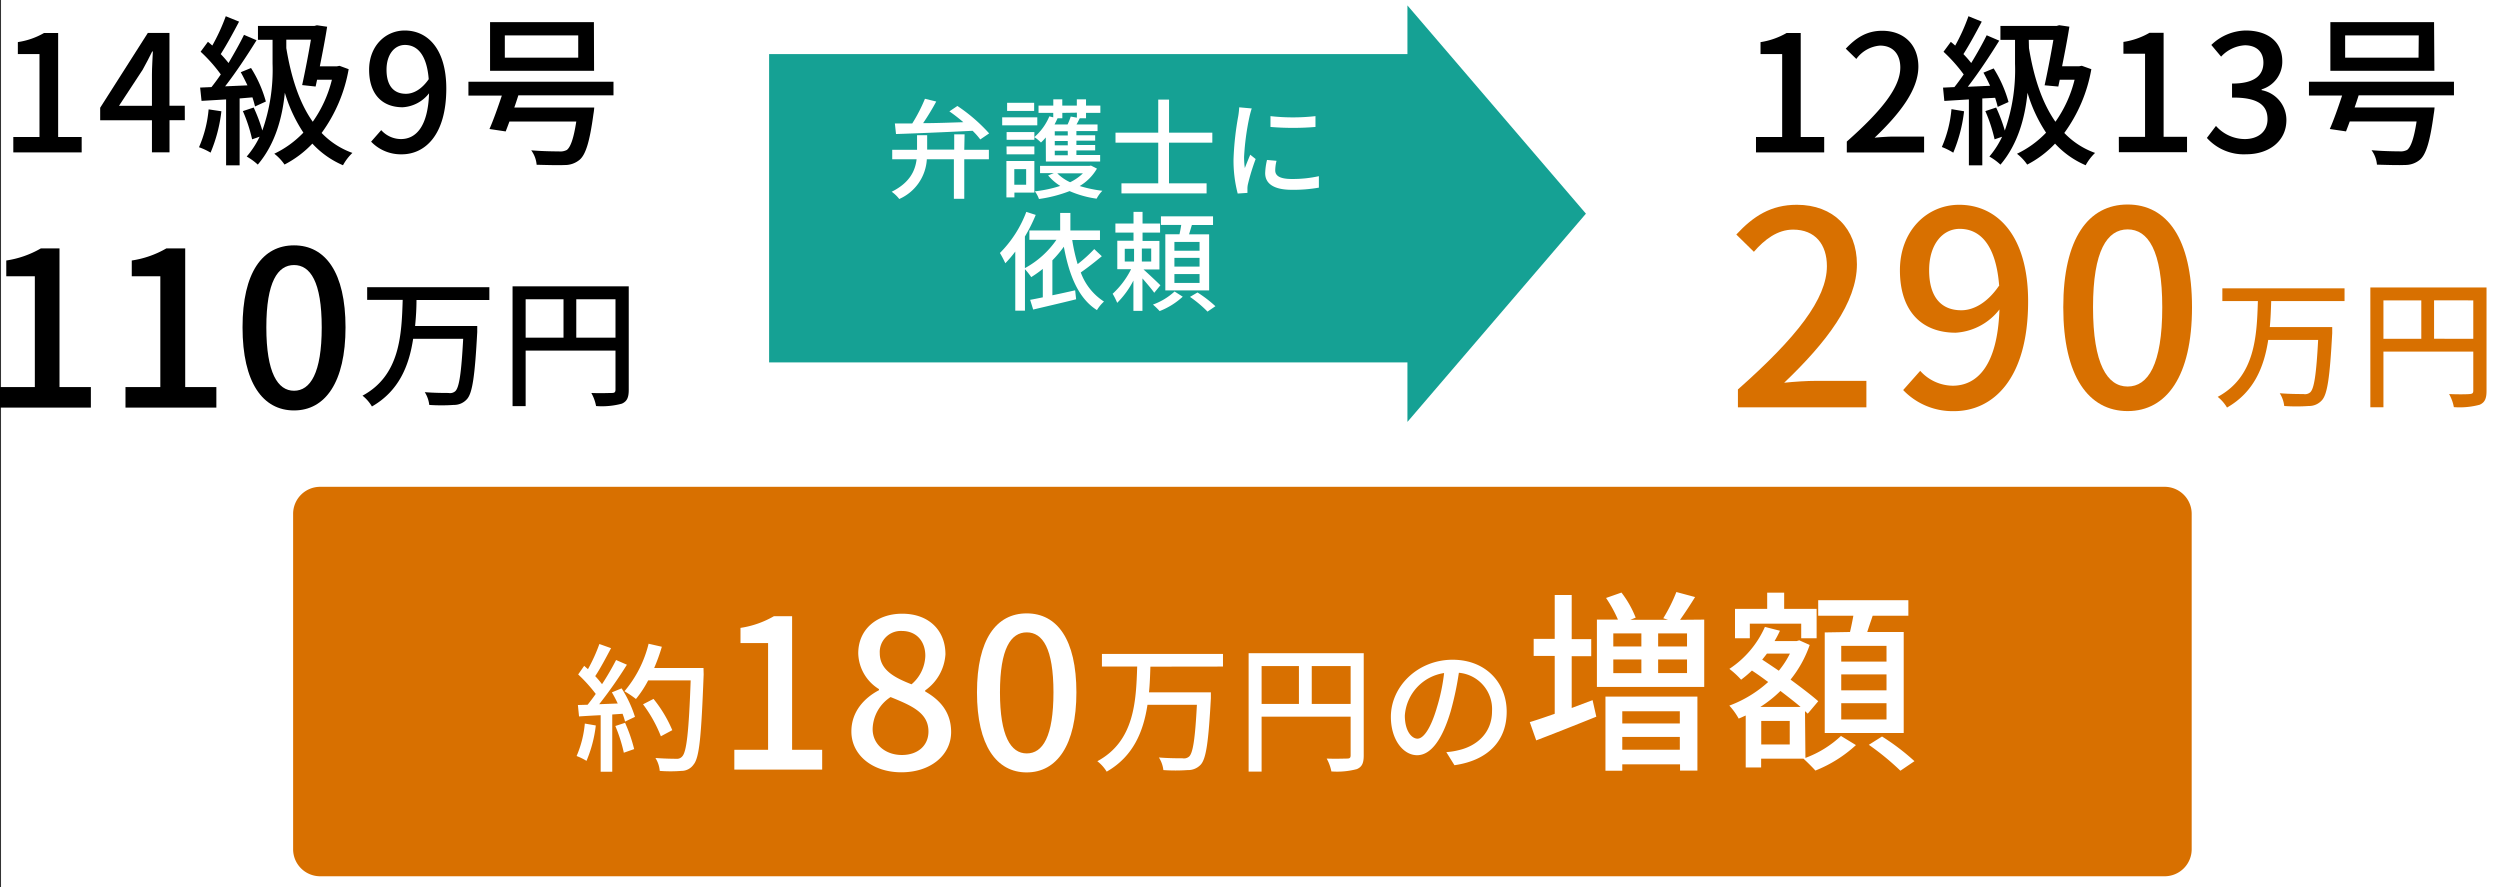 <svg xmlns="http://www.w3.org/2000/svg" viewBox="0 0 462.19 164"><rect x="0" y="0" width="462.19" height="164" fill="#333333" stroke="none"/><defs><style>.cls-1{isolation:isolate;}.cls-2{fill:#fff;}.cls-3{fill:#d87000;}.cls-4{fill:#15a194;}</style></defs><g id="レイヤー_2" data-name="レイヤー 2"><g id="アートボード_1" data-name="アートボード 1" class="cls-1"><g id="tetsuzuki.txt02.svg"><g id="長方形_25" data-name="長方形 25"><path class="cls-2" d="M.19,0V164h462V0Z"/></g><g id="長方形_17" data-name="長方形 17"><path class="cls-3" d="M400.19,90h-341a5,5,0,0,0-5,5v62a5,5,0,0,0,5,5h341a5,5,0,0,0,5-5V95A5,5,0,0,0,400.19,90Z"/></g><g id="約180万円の増額"><path class="cls-2" d="M110.15,134.12a23.78,23.78,0,0,1-1.72,6.55,10.38,10.38,0,0,0-1.83-.9,19.49,19.49,0,0,0,1.52-6Zm4.77-6.86a21.77,21.77,0,0,1,2.47,5.27l-1.83.87a13.61,13.61,0,0,0-.46-1.44l-1.91.13v10.59h-2.14V132.22c-1.46.07-2.83.15-4,.23l-.21-2.11,1.8-.05c.49-.62,1-1.28,1.5-2a28.19,28.19,0,0,0-3.25-3.6L108,123.1l.7.61a30.74,30.74,0,0,0,2.11-4.65l2.16.77c-.93,1.75-2,3.78-2.93,5.17a17,17,0,0,1,1.26,1.49,49.52,49.52,0,0,0,2.6-4.47l2,.87a81.54,81.54,0,0,1-5.12,7.3l3.42-.13a21.07,21.07,0,0,0-1.08-2.06Zm.64,6.37a28.2,28.2,0,0,1,1.68,4.86l-1.91.67a27.89,27.89,0,0,0-1.57-4.94Zm14.53-8.94c-.44,11.33-.77,15.34-1.86,16.65a2.72,2.72,0,0,1-2.26,1.18,25.32,25.32,0,0,1-4,0,5.26,5.26,0,0,0-.8-2.39c1.68.13,3.22.15,3.84.15a1.26,1.26,0,0,0,1.11-.43c.82-.83,1.23-4.63,1.57-14.06h-7.86a20.09,20.09,0,0,1-2.26,3.44,19.21,19.21,0,0,0-2.12-1.44,21.43,21.43,0,0,0,4.46-8.78l2.45.56a34.62,34.62,0,0,1-1.42,3.93h9.12Zm-7.91,11.43a25,25,0,0,0-3.3-5.91l1.94-1a24.1,24.1,0,0,1,3.47,5.78Z"/><path class="cls-2" d="M135.76,138.62H142V118.89h-5.1v-2.81a17.45,17.45,0,0,0,6.18-2.16h3.36v24.7H152v3.66H135.76Z"/><path class="cls-2" d="M157.4,135.23c0-3.74,2.47-6.25,5.1-7.63v-.2a8,8,0,0,1-3.83-6.62c0-4.43,3.44-7.32,8.12-7.32,4.94,0,8,3.08,8,7.51a8.81,8.81,0,0,1-3.75,6.67v.19c2.55,1.46,4.8,3.66,4.8,7.51,0,4.2-3.71,7.44-9.2,7.44C161.34,142.78,157.4,139.62,157.4,135.23Zm14.25,0c0-3.47-3.13-4.78-7-6.36a7.23,7.23,0,0,0-3.32,5.93c0,2.81,2.36,4.78,5.41,4.78C169.64,139.58,171.65,137.88,171.65,135.23Zm-.58-14c0-2.62-1.58-4.58-4.36-4.58a3.89,3.89,0,0,0-4.06,4.12c0,3.08,2.71,4.51,5.87,5.74A7.17,7.17,0,0,0,171.07,121.24Z"/><path class="cls-2" d="M180.62,128c0-9.82,3.59-14.6,9.2-14.6S199,118.2,199,128s-3.63,14.8-9.19,14.8S180.62,137.85,180.62,128Zm14.14,0c0-8.13-2-11.09-4.94-11.09s-4.95,3-4.95,11.09,2,11.29,4.95,11.29S194.76,136.19,194.76,128Z"/><path class="cls-2" d="M212.68,123.25c-.05,1.57-.1,3.16-.26,4.75h11.44s0,.77,0,1.11c-.44,8.07-.87,11.15-1.88,12.26a3.18,3.18,0,0,1-2.42,1,32.16,32.16,0,0,1-4.48,0,5.47,5.47,0,0,0-.83-2.33c1.83.15,3.66.15,4.36.15a1.46,1.46,0,0,0,1.21-.31c.74-.64,1.13-3.34,1.46-9.58h-9.14c-.75,4.93-2.6,9.53-7.54,12.36a7.16,7.16,0,0,0-1.73-1.93c6.88-3.7,7.16-11.1,7.37-17.5h-6.52v-2.34h22.38v2.34Z"/><path class="cls-2" d="M252.12,139.67c0,1.39-.31,2.11-1.27,2.52a14.27,14.27,0,0,1-4.71.43,8,8,0,0,0-.87-2.38c1.64.07,3.29,0,3.78,0s.65-.15.65-.62V132.5H233.24v10.15h-2.4V120.76h21.28Zm-18.88-9.53h6.9v-7h-6.9Zm16.46,0v-7h-7.19v7Z"/><path class="cls-2" d="M267.39,139.05a13,13,0,0,0,2.27-.36c3.27-.74,6.18-3.11,6.18-7.22a6.73,6.73,0,0,0-6.13-7.09,57,57,0,0,1-1.52,7.14c-1.54,5.19-3.65,8.1-6.2,8.1s-4.85-2.85-4.85-7.09c0-5.66,5-10.56,11.41-10.56,6.13,0,10,4.26,10,9.61s-3.42,9-9.66,9.89Zm-1.8-8.07a34.72,34.72,0,0,0,1.39-6.55,8.54,8.54,0,0,0-7.26,7.86c0,2.93,1.31,4.27,2.34,4.27S264.41,134.92,265.59,131Z"/><path class="cls-2" d="M294.43,129.44l.69,3.06c-3.83,1.54-7.9,3.16-11.11,4.38l-1.19-3.38c1.3-.39,2.88-.93,4.61-1.54V121.27h-3.89v-3.16h3.89V110h3.14v8.16h3.61v3.16h-3.61v9.57Zm20.64-14.89V127H295.23V114.55h3.89a24.3,24.3,0,0,0-2.2-4l2.85-1a19,19,0,0,1,2.63,4.64l-1,.4h7l-.9-.29a30.46,30.46,0,0,0,2.42-4.85l3.46.93c-.94,1.51-1.91,3-2.78,4.21Zm-18.26,14.24h17v13.67h-3.21v-1.15H299.92v1.18h-3.11Zm1.45-9.28h5.19V117.1h-5.19Zm0,4.93h5.19v-2.52h-5.19Zm1.66,7.05v2.26h10.64v-2.26Zm10.64,7.12v-2.37H299.92v2.37Zm1.33-21.51h-5.34v2.41h5.34Zm0,4.82h-5.34v2.52h5.34Z"/><path class="cls-2" d="M333.78,140.12a19.41,19.41,0,0,0,6.57-4.06l2.77,1.69a24.35,24.35,0,0,1-7.5,4.71c-.54-.61-1.52-1.58-2.2-2.2h-7.83v1.62h-2.85v-9.6c-.43.18-.86.4-1.3.57a12.36,12.36,0,0,0-1.73-2.4,22.12,22.12,0,0,0,7.18-4.36c-1-.75-2-1.47-3-2.12a21.91,21.91,0,0,1-2,1.69,16,16,0,0,0-2.17-2,18,18,0,0,0,6.57-7.76l2.78.71a19.09,19.09,0,0,1-1,1.91h4.08l.5-.14,1.92.86a21.14,21.14,0,0,1-3.54,6.4c2,1.48,3.9,2.92,5.12,4l-1.94,2.3-.51-.47ZM323.5,118h-2.74v-5.43h5.95v-3h3.14v3h6V118H333V115.3H323.5Zm9.38,12.69c-1.05-.9-2.35-1.9-3.72-2.95a22.47,22.47,0,0,1-3.71,2.95Zm-2,2.59h-5.27v4.35h5.27Zm-4.22-12.44c-.29.39-.58.75-.87,1.11,1,.65,2,1.33,3.07,2.05a16.59,16.59,0,0,0,2.05-3.16Zm15.36-4c.22-.93.44-2,.62-3h-6.5v-2.88h16.67v2.88h-6.6c-.33,1-.69,2-1,3h6.74v18.67H337.35V116.92Zm6.75,2.56h-8.37v2.91h8.37Zm0,5.28h-8.37v2.95h8.37Zm0,5.33h-8.37v3h8.37Zm-.83,6.15a42.55,42.55,0,0,1,6,4.56l-2.6,1.77a47.78,47.78,0,0,0-5.84-4.79Z"/></g><g id="多角形_1" data-name="多角形 1"><path class="cls-4" d="M260.2,1V78l33-38.5Z"/></g><g id="長方形_17-2" data-name="長方形 17"><path class="cls-4" d="M142.19,10V67h124V10Z"/></g><g id="弁護士に_依頼" data-name="弁護士に依頼"><path class="cls-2" d="M178.27,27.69h4.55v1.76h-4.55v7.3h-1.92v-7.3h-5a8.56,8.56,0,0,1-5.1,7.34,6.38,6.38,0,0,0-1.4-1.34c3.37-1.68,4.35-3.9,4.61-6h-4.51V27.69h4.59V25h1.87v2.66h5V24.83h1.92Zm-12.83-4.86,3.21,0A29.62,29.62,0,0,0,171,18.26l2.09.51a46,46,0,0,1-2.43,4c2.31,0,4.88-.1,7.44-.18-.84-.72-1.74-1.42-2.58-2l1.48-1a31.19,31.19,0,0,1,5.87,5.07l-1.64,1.12a13.42,13.42,0,0,0-1.42-1.6c-5.14.26-10.53.48-14.16.6Z"/><path class="cls-2" d="M191.77,23.17h-6.49V21.69h6.49Zm-.54,12.44h-3.69v.88h-1.48V29.77h5.17Zm0-11.2v1.44H186.1V24.41Zm-5.15,2.66h5.15v1.46H186.1Zm5.11-6.56h-5V19h5Zm-3.67,10.76v2.88h2.19V31.27Zm5.82-5.86a10,10,0,0,1-.89.94,7.48,7.48,0,0,0-1.22-1A10.49,10.49,0,0,0,194,21.51l.72.18v-.82H192V19.52h2.73V18.36h1.66v1.16h2.69V18.36h1.7v1.16h2.65v1.35h-2.65v1h-1.16c-.2.4-.4.8-.6,1.14h3.89v1.22H199v.78h3.47v1H199v.8h3.47v1H199v.84h4.39v1.22H193.36Zm9.46,5.76a9,9,0,0,1-3.19,3.22,24.06,24.06,0,0,0,4.19.88,6.18,6.18,0,0,0-1.06,1.46,19,19,0,0,1-5-1.4,25,25,0,0,1-5.66,1.46,5.39,5.39,0,0,0-.76-1.42,23.06,23.06,0,0,0,4.69-1,9.67,9.67,0,0,1-2.24-1.94l1.06-.42h-2.55V30.67h9.11l.3-.06Zm-6.4-10.3v1h-.88c-.18.38-.36.76-.56,1.14h2.41a11,11,0,0,0,.58-1.46l1.14.2v-.92Zm1,3.4H195v.78h2.41Zm0,1.8H195v.8h2.41Zm0,1.8H195v.84h2.41Zm-1.93,4.18a8.13,8.13,0,0,0,2.37,1.64,9,9,0,0,0,2.36-1.64Z"/><path class="cls-2" d="M216.12,26.37v7.52h6.95v1.86H207.33V33.89h6.8V26.37h-7.9V24.53h7.9V18.42h2v6.11h8v1.84Z"/><path class="cls-2" d="M231.42,20.05c-.14.38-.34,1.16-.42,1.52A46.9,46.9,0,0,0,230,29a14.73,14.73,0,0,0,.14,2.08c.3-.8.7-1.76,1-2.48l1,.8a39.2,39.2,0,0,0-1.42,4.62,3.65,3.65,0,0,0-.1.9c0,.2,0,.5,0,.74l-1.8.12a24.23,24.23,0,0,1-.77-6.4,54.63,54.63,0,0,1,.87-7.9,14.69,14.69,0,0,0,.18-1.64ZM236,29.73a7.52,7.52,0,0,0-.24,1.76c0,.9.66,1.6,3.07,1.6a22.35,22.35,0,0,0,5-.52l0,2.12a26.92,26.92,0,0,1-5,.4c-3.37,0-4.93-1.16-4.93-3.08a12.12,12.12,0,0,1,.34-2.44Zm7.2-8.26v2a50.25,50.25,0,0,1-8.32,0v-2A37.29,37.29,0,0,0,243.19,21.47Z"/><path class="cls-2" d="M203.7,47.37c-1.2,1-2.65,2.14-3.89,3a10.77,10.77,0,0,0,4.29,5.38,7.12,7.12,0,0,0-1.3,1.58c-3.43-2.16-5.15-6.44-6.12-11.72a21.41,21.41,0,0,1-2.12,2.52v6.46c1.36-.28,2.81-.6,4.21-.92l.18,1.66c-2.79.7-5.78,1.38-7.94,1.9l-.56-1.8c.68-.12,1.48-.28,2.34-.46V49.71a21,21,0,0,1-2.14,1.52,13.15,13.15,0,0,0-1.16-1.46v7.66H187.7V46.51a22.56,22.56,0,0,1-1.84,2.16,20.23,20.23,0,0,0-1-1.9,21.38,21.38,0,0,0,4.88-7.6l1.74.56a30,30,0,0,1-2,4v5.84a16.83,16.83,0,0,0,5.83-5.24h-5V42.61H196V39.37h1.89v3.24h5.47v1.76h-5.13a33.06,33.06,0,0,0,1,4.46,26.61,26.61,0,0,0,3.07-2.78Z"/><path class="cls-2" d="M213.39,54.13c-.44-.64-1.38-1.74-2.18-2.66v6h-1.67v-5.6a16.39,16.39,0,0,1-3,4.12,12,12,0,0,0-.84-1.68,15.46,15.46,0,0,0,3.41-4.54h-2.55V44.51h3V43h-3.35V41.33h3.35V39.17h1.67v2.16h3.24V43h-3.24v1.54h3.12v5.28h-2.94c.84.74,2.66,2.46,3.12,2.92Zm-5.45-5.78h1.72V46h-1.72Zm4.89-2.4H211.1v2.4h1.73Zm5.83,8.9a13.54,13.54,0,0,1-4.27,2.66,14.27,14.27,0,0,0-1.24-1.2,11.85,11.85,0,0,0,4-2.42Zm-.6-11.54c.12-.54.24-1.16.32-1.72h-3.75V40h9.63v1.6h-3.91c-.18.6-.36,1.18-.52,1.72h3.71V53.69h-8.1V43.31Zm3.71,1.42h-4.65v1.62h4.65Zm0,2.94h-4.65v1.62h4.65Zm0,3h-4.65v1.64h4.65Zm-.38,3.4a23.12,23.12,0,0,1,3.31,2.54l-1.46,1A21.77,21.77,0,0,0,220,54.89Z"/></g><g id="_110万円" data-name="110万円"><path d="M0,71.56H6.44V51.08H1.16V48.16a18.08,18.08,0,0,0,6.4-2.24H11V71.56H16.8v3.8H0Z"/><path d="M23.2,71.56h6.44V51.08H24.36V48.16a18.08,18.08,0,0,0,6.4-2.24h3.48V71.56H40v3.8H23.2Z"/><path d="M44.84,60.52c0-10.2,3.72-15.16,9.52-15.16s9.52,5,9.52,15.16-3.76,15.36-9.52,15.36S44.84,70.76,44.84,60.52Zm14.64,0c0-8.44-2.12-11.52-5.12-11.52s-5.12,3.08-5.12,11.52,2.12,11.72,5.12,11.72S59.48,69,59.48,60.52Z"/><path d="M77,55.46c0,1.59-.1,3.2-.26,4.81H88.23s0,.78,0,1.12c-.44,8.17-.89,11.29-1.9,12.4a3.17,3.17,0,0,1-2.44,1.07,32.88,32.88,0,0,1-4.53,0,5.59,5.59,0,0,0-.83-2.36c1.85.15,3.69.15,4.39.15a1.47,1.47,0,0,0,1.23-.31c.75-.65,1.14-3.38,1.48-9.7H76.38c-.76,5-2.63,9.65-7.62,12.51a7.27,7.27,0,0,0-1.74-2c6.94-3.74,7.23-11.23,7.43-17.71H67.88V53.1H90.47v2.36Z"/><path d="M116.24,72.08c0,1.4-.32,2.13-1.28,2.55a14.2,14.2,0,0,1-4.76.44,7.87,7.87,0,0,0-.88-2.42c1.66.08,3.33,0,3.82,0s.65-.16.65-.63V64.82H97.18V75.09H94.76V52.94h21.48ZM97.18,62.43h7v-7.1h-7Zm16.61,0v-7.1h-7.25v7.1Z"/></g><g id="_290万円" data-name="290万円"><path class="cls-3" d="M321.3,72c10.85-9.6,16.45-16.75,16.45-22.8,0-4-2.15-6.75-6.25-6.75-2.9,0-5.3,1.85-7.25,4.1L321,43.36c3.15-3.4,6.4-5.5,11.2-5.5,6.75,0,11.1,4.4,11.1,11,0,7.1-5.65,14.45-13.45,21.9,1.9-.2,4.2-.35,6-.35h9.2v4.9H321.3Z"/><path class="cls-3" d="M355,68.56A8.2,8.2,0,0,0,361,71.31c4.45,0,8.3-3.6,8.65-14.1a11.06,11.06,0,0,1-8.1,4.3c-6.15,0-10.3-3.85-10.3-11.55,0-7.3,5-12.1,10.95-12.1,7.05,0,12.75,5.7,12.75,17.85,0,14.5-6.6,20.3-13.7,20.3a12.63,12.63,0,0,1-9.4-3.9Zm14.6-15.7c-.55-7.25-3.3-10.55-7.3-10.55-3.15,0-5.65,2.85-5.65,7.65s2.1,7.4,5.95,7.4C364.8,57.36,367.35,56.06,369.55,52.86Z"/><path class="cls-3" d="M381.45,56.81c0-12.75,4.65-19,11.9-19s11.9,6.25,11.9,19S400.55,76,393.35,76,381.45,69.61,381.45,56.81Zm18.3,0c0-10.55-2.65-14.4-6.4-14.4s-6.4,3.85-6.4,14.4,2.65,14.65,6.4,14.65S399.75,67.46,399.75,56.81Z"/><path class="cls-3" d="M419.89,55.66c-.05,1.59-.1,3.2-.26,4.81h11.54s0,.78,0,1.12c-.44,8.17-.89,11.29-1.9,12.4a3.17,3.17,0,0,1-2.44,1.07,32.88,32.88,0,0,1-4.53,0,5.59,5.59,0,0,0-.83-2.36c1.85.15,3.69.15,4.39.15a1.47,1.47,0,0,0,1.23-.31c.75-.65,1.14-3.38,1.48-9.7h-9.23c-.76,5-2.63,9.65-7.62,12.51A7.27,7.27,0,0,0,410,73.37c6.94-3.74,7.23-11.23,7.43-17.71h-6.57V53.3h22.59v2.36Z"/><path class="cls-3" d="M459.7,72.28c0,1.4-.32,2.13-1.28,2.55a14.2,14.2,0,0,1-4.76.44,7.87,7.87,0,0,0-.88-2.42c1.66.08,3.33.05,3.82,0s.65-.16.65-.63V65H440.64V75.29h-2.42V53.14H459.7Zm-19.06-9.65h7v-7.1h-7Zm16.61,0v-7.1H450v7.1Z"/></g><g id="_12級13号" data-name="12級13号"><path d="M324.64,25.33h4.84V10h-4V7.79a13.88,13.88,0,0,0,4.82-1.69h2.61V25.33h4.34v2.85H324.64Z"/><path d="M341.43,26.17c6.52-5.77,9.89-10.06,9.89-13.69,0-2.4-1.3-4.05-3.76-4.05a6,6,0,0,0-4.37,2.47L341.24,9c1.89-2,3.85-3.31,6.73-3.31,4.07,0,6.69,2.64,6.69,6.63,0,4.26-3.4,8.67-8.09,13.14,1.14-.12,2.53-.21,3.61-.21h5.54v2.94H341.43Z"/><path d="M363.11,20.57a28,28,0,0,1-2,7.66A11.51,11.51,0,0,0,359,27.18a22.39,22.39,0,0,0,1.78-7Zm3.37-2.37V30.56H364V18.38l-4.54.28-.24-2.46,2.1-.1c.55-.68,1.15-1.5,1.72-2.34a28.9,28.9,0,0,0-3.73-4.19l1.35-1.83c.27.21.54.45.81.69A35.18,35.18,0,0,0,363.92,3l2.46,1c-1.05,2-2.31,4.32-3.39,6a21.69,21.69,0,0,1,1.44,1.65c1.08-1.77,2.11-3.6,2.86-5.13l2.32,1c-1.69,2.73-3.85,6-5.81,8.52l4.12-.18c-.39-.84-.81-1.68-1.23-2.43l1.89-.78a23.37,23.37,0,0,1,2.75,6.21l-2,.9c-.12-.48-.27-1.05-.48-1.68Zm20.16-5.41a28.24,28.24,0,0,1-5,11.79,14.73,14.73,0,0,0,5.69,3.69,9.37,9.37,0,0,0-1.74,2.28,16.51,16.51,0,0,1-5.66-4,19,19,0,0,1-5.15,3.88,8.74,8.74,0,0,0-1.89-2,18.43,18.43,0,0,0,5.38-3.9,27.45,27.45,0,0,1-3.43-7.38c-.45,4.47-1.71,9.42-5,13.29a11,11,0,0,0-2.05-1.5,16.49,16.49,0,0,0,2.35-3.66l-1.39.48a28.49,28.49,0,0,0-1.71-5.22l2-.66a29.39,29.39,0,0,1,1.6,4.26,33.76,33.76,0,0,0,1.89-12.36V7.37h-2.7V4.79h10.41l.45-.13,1.89.27c-.33,2.13-.84,4.77-1.35,7.32h3.16l.48-.09ZM375.11,8.9c.88,5.31,2.36,10,4.89,13.61a22.9,22.9,0,0,0,3.54-7.77H380.8L380.53,16,378,15.77c.56-2.55,1.2-5.88,1.62-8.4h-4.55Z"/><path d="M391.72,25.3h4.85V9.94h-4V7.75a13.62,13.62,0,0,0,4.81-1.68H400V25.29h4.33v2.85H391.73Z"/><path d="M408,25.5l1.68-2.22A7.18,7.18,0,0,0,415,25.71c2.5,0,4.21-1.39,4.21-3.67,0-2.46-1.57-4.05-6.56-4V15.45c4.36,0,5.8-1.66,5.8-3.88,0-2-1.29-3.18-3.4-3.2a6.49,6.49,0,0,0-4.42,2.1l-1.81-2.16a9.35,9.35,0,0,1,6.35-2.67c4,0,6.77,2,6.77,5.69a5.33,5.33,0,0,1-3.82,5.19v.15a5.6,5.6,0,0,1,4.58,5.52c0,4-3.34,6.33-7.4,6.33A9.16,9.16,0,0,1,408,25.5Z"/><path d="M436.06,17.62c-.24.75-.48,1.5-.75,2.25h14.78a11.45,11.45,0,0,1-.15,1.23c-.69,5.07-1.41,7.41-2.52,8.4a4.24,4.24,0,0,1-2.86,1c-1.06.06-3,0-5.12-.06a5.22,5.22,0,0,0-1-2.67c2.07.18,4.27.21,5.11.21a2.62,2.62,0,0,0,1.48-.27c.69-.54,1.26-2.13,1.74-5.25H434.41c-.24.66-.48,1.29-.69,1.83l-3-.44c.72-1.62,1.56-4,2.28-6.19h-6.13V15.11l26.81,0v2.52Zm14-4.53H430.83v-9H450Zm-2.89-6.54H433.56v4.11h13.57Z"/></g><g id="_14級9号" data-name="14級9号"><path d="M2.46,25.33H7.3V10h-4V7.78A13.68,13.68,0,0,0,8.14,6.1h2.61V25.33H15.1v2.85H2.46Z"/><path d="M34.17,22.22H31.34v5.94H28.09V22.23H18.52V19.92L27.33,6.09h4V19.55h2.83Zm-6.08-2.66V13.77c0-1.2.12-3.06.17-4.26h-.12c-.54,1.11-1.14,2.25-1.77,3.39L22,19.56Z"/><path d="M40.93,20.57a27.78,27.78,0,0,1-2,7.65,11.51,11.51,0,0,0-2.14-1,22.39,22.39,0,0,0,1.78-7ZM44.3,18.2V30.56h-2.5V18.38l-4.54.27L37,16.19l2.1-.09c.55-.69,1.15-1.5,1.72-2.34a28.38,28.38,0,0,0-3.73-4.2l1.35-1.83c.27.21.54.45.81.69A35.61,35.61,0,0,0,41.74,3L44.2,4c-1.05,2-2.31,4.32-3.39,6a21.69,21.69,0,0,1,1.44,1.65C43.33,9.8,44.36,8,45.11,6.44l2.32,1c-1.69,2.73-3.85,6-5.81,8.52l4.13-.18c-.4-.84-.82-1.68-1.24-2.43l1.9-.78a23.26,23.26,0,0,1,2.74,6.2l-2,.91c-.12-.48-.27-1.05-.48-1.68Zm20.16-5.41a28.24,28.24,0,0,1-5,11.79,14.73,14.73,0,0,0,5.69,3.69,9.37,9.37,0,0,0-1.74,2.28,16.51,16.51,0,0,1-5.66-4,19.19,19.19,0,0,1-5.15,3.87,8.74,8.74,0,0,0-1.89-2,18.43,18.43,0,0,0,5.38-3.9,27.45,27.45,0,0,1-3.43-7.38c-.45,4.47-1.71,9.42-5,13.29a11.05,11.05,0,0,0-2.05-1.49A16.33,16.33,0,0,0,48,25.27l-1.39.49a28.49,28.49,0,0,0-1.71-5.22l2-.66a29.27,29.27,0,0,1,1.6,4.25,33.76,33.76,0,0,0,1.89-12.36V7.36h-2.7V4.79H58.14l.45-.12,1.89.27c-.33,2.13-.84,4.77-1.35,7.32h3.16l.48-.09ZM52.93,8.89c.88,5.31,2.36,10.05,4.89,13.62a22.9,22.9,0,0,0,3.54-7.77H58.62L58.35,16l-2.49-.27c.56-2.55,1.2-5.88,1.62-8.4H52.93Z"/><path d="M70.48,24.06a4.93,4.93,0,0,0,3.64,1.65c2.68,0,5-2.16,5.2-8.46a6.66,6.66,0,0,1-4.87,2.58c-3.71,0-6.2-2.31-6.21-6.93,0-4.38,3-7.26,6.59-7.26,4.24,0,7.67,3.42,7.68,10.71,0,8.7-4,12.18-8.24,12.18a7.62,7.62,0,0,1-5.66-2.34Zm8.78-9.42c-.34-4.35-2-6.33-4.4-6.33-1.89,0-3.4,1.71-3.4,4.59s1.27,4.44,3.59,4.44C76.4,17.34,77.93,16.56,79.26,14.64Z"/><path d="M95.83,17.63c-.24.75-.48,1.5-.75,2.25h14.78a11.45,11.45,0,0,1-.15,1.23c-.69,5.07-1.41,7.41-2.52,8.4a4.24,4.24,0,0,1-2.86,1c-1.06.06-3,0-5.12-.05a5.22,5.22,0,0,0-1-2.67c2.07.18,4.27.2,5.11.2a2.6,2.6,0,0,0,1.48-.27c.69-.54,1.26-2.13,1.74-5.25H94.18c-.24.66-.48,1.29-.69,1.83l-3-.45c.72-1.62,1.56-4,2.29-6.18H86.6V15.11h26.82v2.52Zm14-4.54H90.6v-9h19.2ZM106.9,6.55H93.33v4.11H106.9Z"/></g></g></g></g></svg>